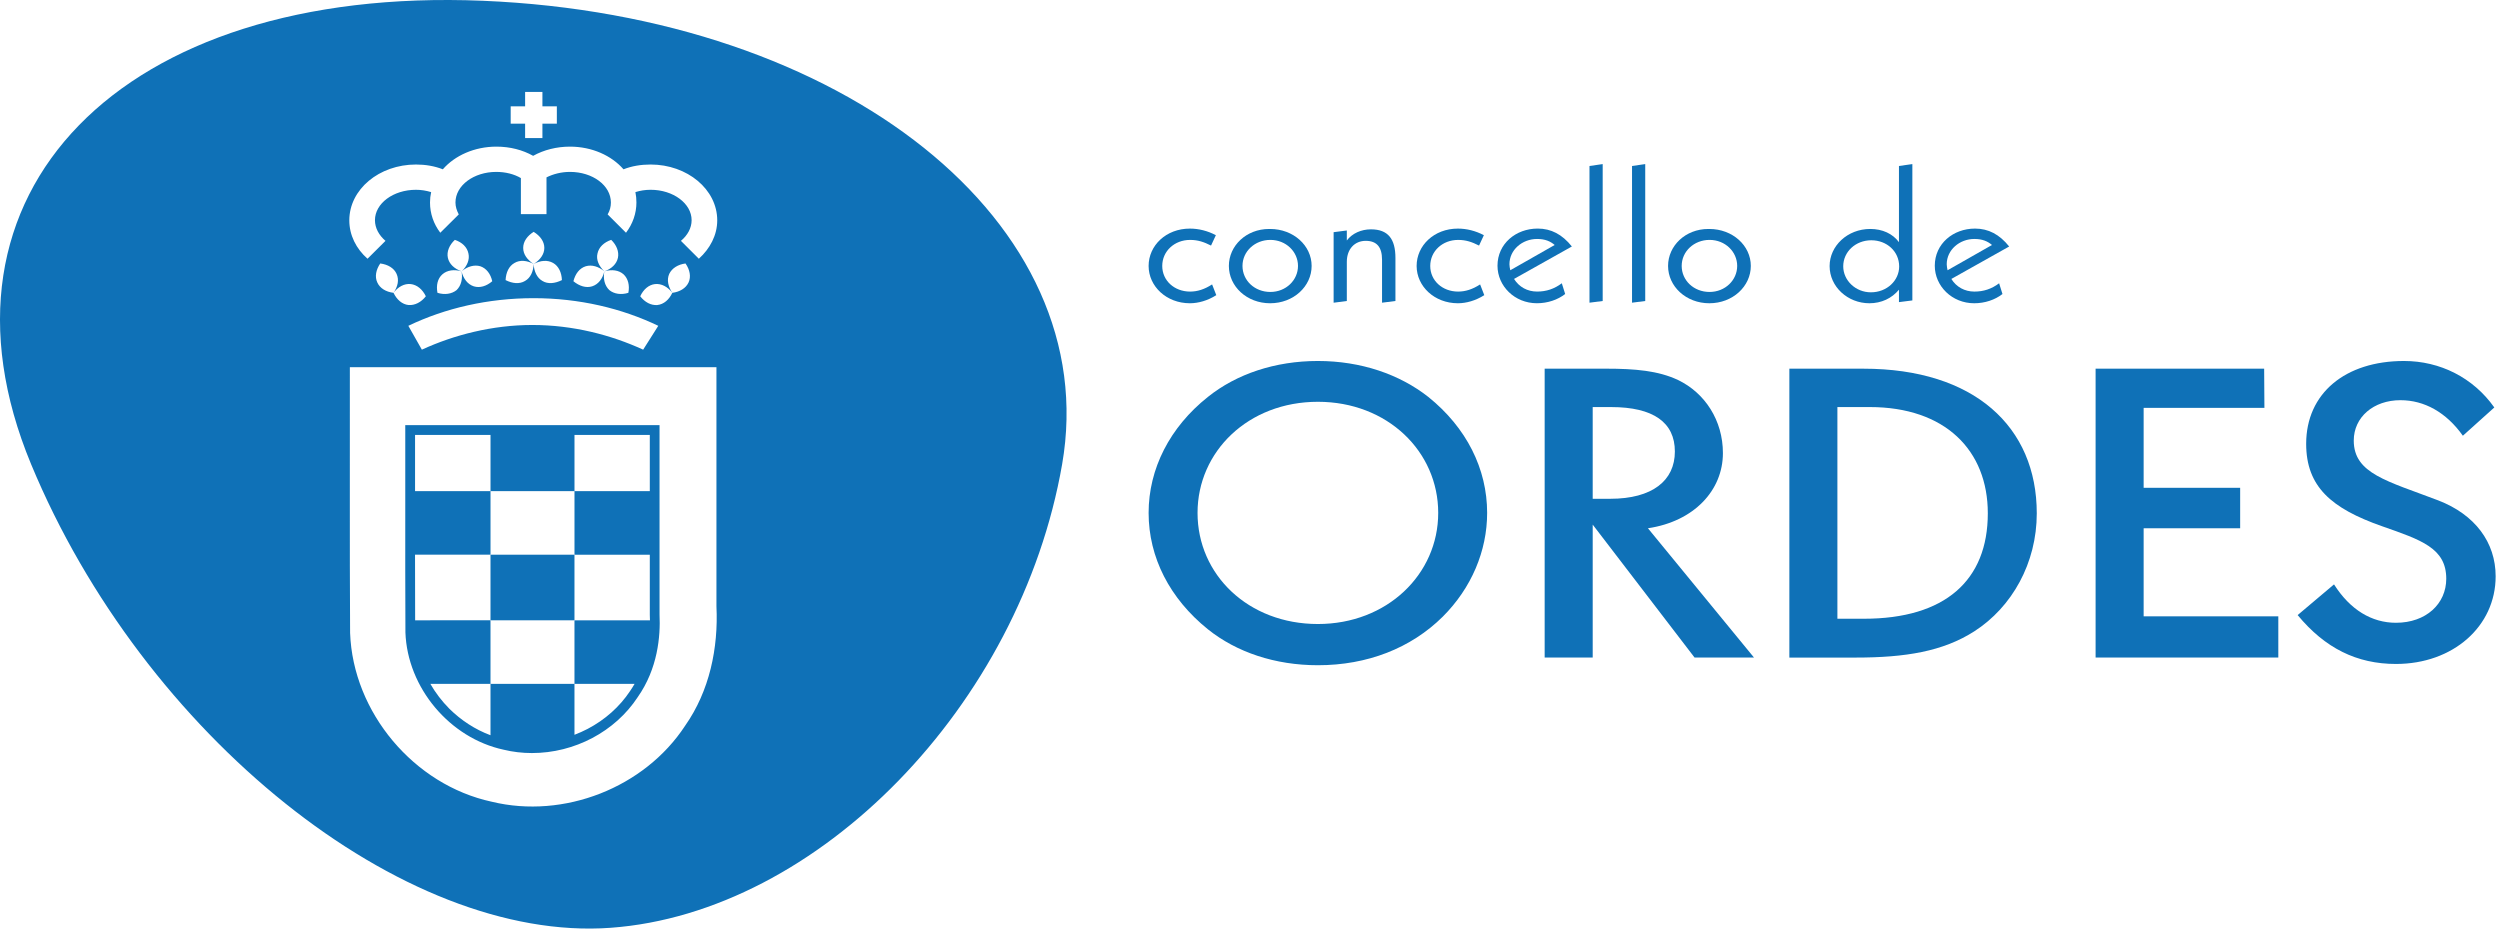 <?xml version="1.0" encoding="utf-8"?>
<!-- Generator: Adobe Illustrator 16.0.0, SVG Export Plug-In . SVG Version: 6.00 Build 0)  -->
<!DOCTYPE svg PUBLIC "-//W3C//DTD SVG 1.1//EN" "http://www.w3.org/Graphics/SVG/1.1/DTD/svg11.dtd">
<svg version="1.1" id="Layer_1" xmlns:x="http://ns.adobe.com/Extensibility/1.0/" xmlns:i="http://ns.adobe.com/AdobeIllustrator/10.0/" xmlns:graph="http://ns.adobe.com/Graphs/1.0/"
	 xmlns="http://www.w3.org/2000/svg" xmlns:xlink="http://www.w3.org/1999/xlink" x="0px" y="0px" width="175px" height="65px"
	 viewBox="0 0 175 65" enable-background="new 0 0 175 65" xml:space="preserve">
<g>
	<g>
		<path fill="#0F71B7" d="M83.292,21.228c0.587,0,1.247-0.185,1.848-0.567l-0.293-0.752c-0.528,0.343-1.026,0.502-1.54,0.502
			c-1.1,0-1.95-0.766-1.95-1.795c0-1.03,0.85-1.822,1.95-1.822c0.557,0,0.968,0.146,1.466,0.396l0.338-0.726
			c-0.572-0.304-1.203-0.462-1.819-0.462c-1.672,0-2.889,1.188-2.889,2.614S81.649,21.228,83.292,21.228z"/>
		<path fill="#0F71B7" d="M88.91,21.228c1.643,0,2.904-1.188,2.904-2.613s-1.275-2.587-2.904-2.587h-0.073
			c-1.599,0-2.816,1.175-2.816,2.587C86.021,20.053,87.282,21.228,88.91,21.228z M88.924,16.793c1.1,0,1.936,0.832,1.936,1.822
			c0,0.99-0.835,1.822-1.936,1.822c-1.1,0-1.95-0.805-1.95-1.822S87.839,16.793,88.924,16.793z"/>
		<path fill="#0F71B7" d="M94.278,18.324c0-0.897,0.558-1.465,1.32-1.465c0.777,0,1.145,0.436,1.145,1.32v3.01l0.938-0.119v-3.01
			c0-1.333-0.514-2.006-1.716-2.006c-0.675,0-1.306,0.277-1.687,0.779v-0.699l-0.924,0.119v4.937l0.924-0.119V18.324z"/>
		<path fill="#0F71B7" d="M102.052,21.228c0.587,0,1.247-0.185,1.848-0.567l-0.292-0.752c-0.528,0.343-1.027,0.502-1.54,0.502
			c-1.1,0-1.951-0.766-1.951-1.795c0-1.03,0.851-1.822,1.951-1.822c0.557,0,0.968,0.146,1.466,0.396l0.337-0.726
			c-0.572-0.304-1.202-0.462-1.818-0.462c-1.671,0-2.889,1.188-2.889,2.614S100.41,21.228,102.052,21.228z"/>
		<path fill="#0F71B7" d="M109.327,19.829c-0.528,0.396-1.085,0.581-1.73,0.581c-0.675,0-1.261-0.317-1.614-0.885l4.048-2.271
			c-0.675-0.845-1.452-1.254-2.391-1.254c-1.525,0-2.815,1.056-2.815,2.601c0,1.426,1.203,2.626,2.757,2.626
			c0.748,0,1.453-0.237,1.98-0.646L109.327,19.829z M105.661,18.496c0-1.003,0.894-1.769,1.936-1.769
			c0.571,0,0.939,0.171,1.231,0.422l-3.108,1.769C105.69,18.773,105.661,18.641,105.661,18.496z"/>
		<polygon fill="#0F71B7" points="112.188,11.486 111.264,11.619 111.264,21.188 112.188,21.07 		"/>
		<polygon fill="#0F71B7" points="115.166,11.486 114.242,11.619 114.242,21.188 115.166,21.07 		"/>
		<path fill="#0F71B7" d="M119.654,21.228c1.642,0,2.903-1.188,2.903-2.613s-1.275-2.587-2.903-2.587h-0.073
			c-1.599,0-2.816,1.175-2.816,2.587C116.765,20.053,118.026,21.228,119.654,21.228z M119.668,16.793c1.1,0,1.935,0.832,1.935,1.822
			c0,0.99-0.835,1.822-1.935,1.822c-1.1,0-1.95-0.805-1.95-1.822S118.583,16.793,119.668,16.793z"/>
		<path fill="#0F71B7" d="M130.859,21.228c0.835,0,1.569-0.343,2.068-0.95v0.871l0.938-0.119v-9.544l-0.938,0.132v5.333
			c-0.44-0.594-1.159-0.924-2.009-0.924c-1.599,0-2.845,1.188-2.845,2.601C128.073,20.067,129.334,21.228,130.859,21.228z
			 M130.991,16.819c1.085,0,1.951,0.779,1.951,1.835c0,0.977-0.851,1.808-1.98,1.808c-1.071,0-1.936-0.831-1.936-1.821
			C129.026,17.625,129.892,16.819,130.991,16.819z"/>
		<path fill="#0F71B7" d="M138.193,21.228c0.748,0,1.452-0.237,1.98-0.646l-0.235-0.752c-0.528,0.396-1.085,0.581-1.73,0.581
			c-0.675,0-1.262-0.317-1.614-0.885l4.048-2.271c-0.675-0.845-1.452-1.254-2.391-1.254c-1.525,0-2.816,1.056-2.816,2.601
			C135.436,20.027,136.639,21.228,138.193,21.228z M138.208,16.727c0.571,0,0.938,0.171,1.231,0.422l-3.109,1.769
			c-0.029-0.145-0.059-0.277-0.059-0.422C136.272,17.493,137.167,16.727,138.208,16.727z"/>
		<path fill="#0F71B7" d="M99.983,27.786c-2.011-1.582-4.713-2.517-7.731-2.517c-2.986,0-5.69,0.906-7.701,2.517
			c-2.67,2.122-4.148,5.035-4.148,8.117c0,3.11,1.478,5.996,4.148,8.146c2.011,1.612,4.715,2.517,7.701,2.517
			c3.458,0,6.508-1.188,8.737-3.395c2.012-2.006,3.111-4.607,3.111-7.268C104.1,32.821,102.656,29.936,99.983,27.786z
			 M92.252,43.681c-4.873,0-8.424-3.45-8.424-7.778c0-4.298,3.551-7.778,8.424-7.778c4.871,0,8.423,3.48,8.423,7.778
			C100.675,40.203,97.093,43.681,92.252,43.681z"/>
		<path fill="#0F71B7" d="M120.604,31.718c0-2.292-1.259-4.215-3.146-5.119c-1.38-0.652-3.015-0.792-5.027-0.792h-4.305v20.222
			h3.363v-9.306l7.131,9.306h4.16l-7.425-9.051C118.591,36.497,120.604,34.319,120.604,31.718z M111.489,34.915v-6.42h1.289
			c2.954,0,4.463,1.074,4.463,3.11c0,2.037-1.573,3.31-4.527,3.31H111.489z"/>
		<path fill="#0F71B7" d="M130.44,25.808h-5.185v20.222h4.651c3.458,0,6.1-0.427,8.299-1.84c2.64-1.698,4.369-4.779,4.369-8.258
			C142.574,29.878,138.205,25.808,130.44,25.808z M130.471,43.312h-1.853V28.494h2.263c5.279,0,8.266,3.025,8.266,7.437
			C139.147,40.627,136.16,43.312,130.471,43.312z"/>
		<polygon fill="#0F71B7" points="150.055,36.979 156.811,36.979 156.811,34.148 150.055,34.148 150.055,28.551 158.509,28.551 
			158.491,25.808 146.692,25.808 146.692,46.029 159.482,46.029 159.482,43.144 150.055,43.144 		"/>
		<path fill="#0F71B7" d="M170.672,35.026c-3.551-1.356-5.909-1.866-5.909-4.185c0-1.641,1.382-2.828,3.269-2.828
			c1.667,0,3.206,0.848,4.369,2.488l2.201-1.979c-1.479-2.093-3.805-3.253-6.32-3.253c-4.117,0-6.85,2.262-6.85,5.797
			c0,2.999,1.758,4.525,5.312,5.77c2.734,0.96,4.494,1.527,4.494,3.675c0,1.754-1.414,3.083-3.521,3.083
			c-1.695,0-3.205-0.905-4.336-2.687l-2.546,2.149c1.917,2.319,4.147,3.421,6.882,3.421c3.993,0,6.978-2.63,6.978-6.136
			C174.695,37.966,173.25,36.017,170.672,35.026z"/>
	</g>
	<g>
		<path fill="#0F71B7" d="M33.79,0.054C8.454-1-5.698,13.527,2.179,32.5c7.876,18.973,26.035,33.5,40.56,32.446
			c14.523-1.054,28.676-15.581,31.61-32.446C77.284,15.635,59.124,1.108,33.79,0.054z M35.748,7.445h1.01v-1.01h1.211v1.01h1.01
			v1.212h-1.01v1.009h-1.211V8.657h-1.01V7.445z M47.959,50.801c-2.846,4.343-8.492,6.545-13.536,5.32
			c-5.45-1.175-9.718-6.255-9.916-11.818c-0.037-6.198-0.006-12.399-0.017-18.598c8.553,0,17.107,0,25.661,0
			c0,5.578,0,11.157,0,16.735C50.292,45.367,49.665,48.372,47.959,50.801z M28.75,19.884c0.449,0.053,0.827,0.375,1.059,0.855
			c-0.325,0.418-0.766,0.644-1.21,0.613c-0.453-0.048-0.822-0.375-1.054-0.855c-0.537-0.066-0.951-0.322-1.133-0.723
			c-0.191-0.406-0.093-0.891,0.205-1.332c0.542,0.07,0.964,0.326,1.143,0.727c0.191,0.419,0.089,0.895-0.214,1.327
			C27.866,20.078,28.301,19.836,28.75,19.884z M33.619,18.637c0.426,0.141,0.724,0.533,0.839,1.049
			c-0.4,0.344-0.867,0.49-1.293,0.357c-0.436-0.141-0.725-0.533-0.858-1.049c0.001-0.001,0.002-0.001,0.003-0.002
			c-0.508-0.177-0.867-0.515-0.959-0.945c-0.093-0.433,0.098-0.891,0.489-1.257c0.512,0.172,0.863,0.511,0.952,0.957
			c0.096,0.423-0.086,0.863-0.454,1.225C32.735,18.649,33.202,18.516,33.619,18.637z M32.306,18.994
			c0.094,0.516-0.022,1-0.346,1.314c-0.342,0.273-0.835,0.348-1.338,0.189c-0.098-0.516,0.004-0.996,0.347-1.296
			C31.302,18.906,31.8,18.844,32.306,18.994z M37.352,20.872c3.192,0,6.17,0.709,8.727,1.935l-1.058,1.67
			c-2.258-1.037-4.926-1.728-7.757-1.728c-2.792,0-5.481,0.691-7.734,1.728l-0.947-1.67C31.16,21.569,34.169,20.872,37.352,20.872z
			 M36.623,17.354c0-0.45,0.285-0.842,0.733-1.125c0.458,0.282,0.747,0.675,0.747,1.125c0,0.445-0.289,0.838-0.747,1.125
			c0.476-0.251,0.96-0.3,1.364-0.071c0.383,0.22,0.592,0.662,0.614,1.199c-0.48,0.238-0.978,0.295-1.36,0.062
			c-0.386-0.216-0.595-0.674-0.618-1.19c-0.017,0.516-0.218,0.974-0.609,1.19c-0.387,0.234-0.885,0.177-1.356-0.062
			c0.027-0.538,0.231-0.979,0.623-1.199c0.382-0.229,0.875-0.181,1.342,0.071C36.908,18.191,36.623,17.799,36.623,17.354z
			 M43.647,19.201c0.324,0.3,0.44,0.78,0.338,1.296c-0.502,0.158-0.997,0.083-1.33-0.189c-0.333-0.313-0.445-0.798-0.351-1.314
			c-0.383-0.366-0.587-0.816-0.48-1.248c0.093-0.445,0.454-0.784,0.96-0.957c0.377,0.366,0.56,0.824,0.471,1.257
			c-0.094,0.432-0.444,0.771-0.951,0.948C42.825,18.844,43.313,18.906,43.647,19.201z M42.304,18.994
			c-0.12,0.516-0.418,0.908-0.854,1.049c-0.422,0.132-0.894-0.013-1.312-0.357c0.134-0.516,0.418-0.908,0.867-1.049
			C41.429,18.513,41.9,18.654,42.304,18.994z M46.847,19.17c0.196-0.401,0.614-0.657,1.138-0.727c0.307,0.44,0.4,0.926,0.214,1.332
			c-0.188,0.401-0.614,0.657-1.135,0.723c-0.23,0.48-0.595,0.807-1.057,0.855c-0.436,0.031-0.867-0.194-1.191-0.613
			c0.222-0.48,0.591-0.803,1.036-0.855c0.449-0.048,0.893,0.194,1.213,0.613C46.768,20.065,46.661,19.589,46.847,19.17z
			 M48.919,18.112l-1.254-1.252c0.463-0.388,0.748-0.895,0.748-1.446c0-1.168-1.285-2.129-2.868-2.129
			c-0.382,0-0.729,0.057-1.067,0.163c0.049,0.233,0.071,0.472,0.071,0.728c0,0.767-0.261,1.503-0.729,2.116l-1.285-1.283
			c0.16-0.269,0.227-0.546,0.227-0.833c0-1.2-1.281-2.143-2.863-2.143c-0.61,0-1.179,0.15-1.645,0.383v2.571h-1.792v-2.522
			c-0.472-0.277-1.072-0.432-1.726-0.432c-1.568,0-2.854,0.943-2.854,2.143c0,0.287,0.089,0.564,0.231,0.833l-1.293,1.283
			c-0.467-0.613-0.72-1.349-0.72-2.116c0-0.256,0.027-0.495,0.08-0.728c-0.347-0.105-0.694-0.163-1.062-0.163
			c-1.6,0-2.872,0.961-2.872,2.129c0,0.551,0.284,1.058,0.738,1.446l-1.258,1.252c-0.8-0.705-1.275-1.653-1.275-2.689
			c0-2.165,2.084-3.907,4.667-3.907c0.658,0,1.298,0.106,1.88,0.335c0.84-0.966,2.218-1.587,3.751-1.587
			c0.953,0,1.832,0.229,2.57,0.644c0.747-0.415,1.641-0.644,2.578-0.644c1.538,0,2.907,0.622,3.748,1.587
			c0.582-0.229,1.217-0.335,1.898-0.335c2.569,0,4.663,1.742,4.663,3.907C50.208,16.458,49.701,17.407,48.919,18.112z"/>
		<path fill="#0F71B7" d="M46.169,29.76H46.06v-0.002H28.454v0.002h-0.086l0.001,0.342c0.002,1.55,0.001,3.345,0,5.202
			c-0.002,3.133-0.004,6.374,0.011,8.971c0.137,3.862,3.097,7.391,6.876,8.205c0.639,0.155,1.304,0.234,1.977,0.234c0,0,0,0,0,0
			c2.988,0,5.829-1.505,7.41-3.918c1.395-1.987,1.599-4.247,1.525-5.775V29.76z M40.213,43.421v4.449h4.208
			c-0.098,0.17-0.203,0.34-0.319,0.507c-0.725,1.094-1.751,2.009-2.971,2.647c-0.299,0.155-0.605,0.292-0.918,0.412V47.87h-5.878
			v3.597c-1.084-0.405-2.066-1.05-2.886-1.862c-0.514-0.518-0.961-1.104-1.325-1.735h4.211v-4.449H29.06
			c-0.006-1.412-0.008-2.977-0.008-4.592h5.284V34.38h-5.282c0-1.393,0.001-2.732,0-3.937h5.282v3.937h5.878v-3.937h5.272v3.937
			h-5.272v4.449h5.272v4.208c0.007,0.123,0.009,0.252,0.011,0.384H40.213z"/>
		<rect x="34.335" y="38.829" fill="#0F71B7" width="5.878" height="4.592"/>
	</g>
</g>
</svg>
